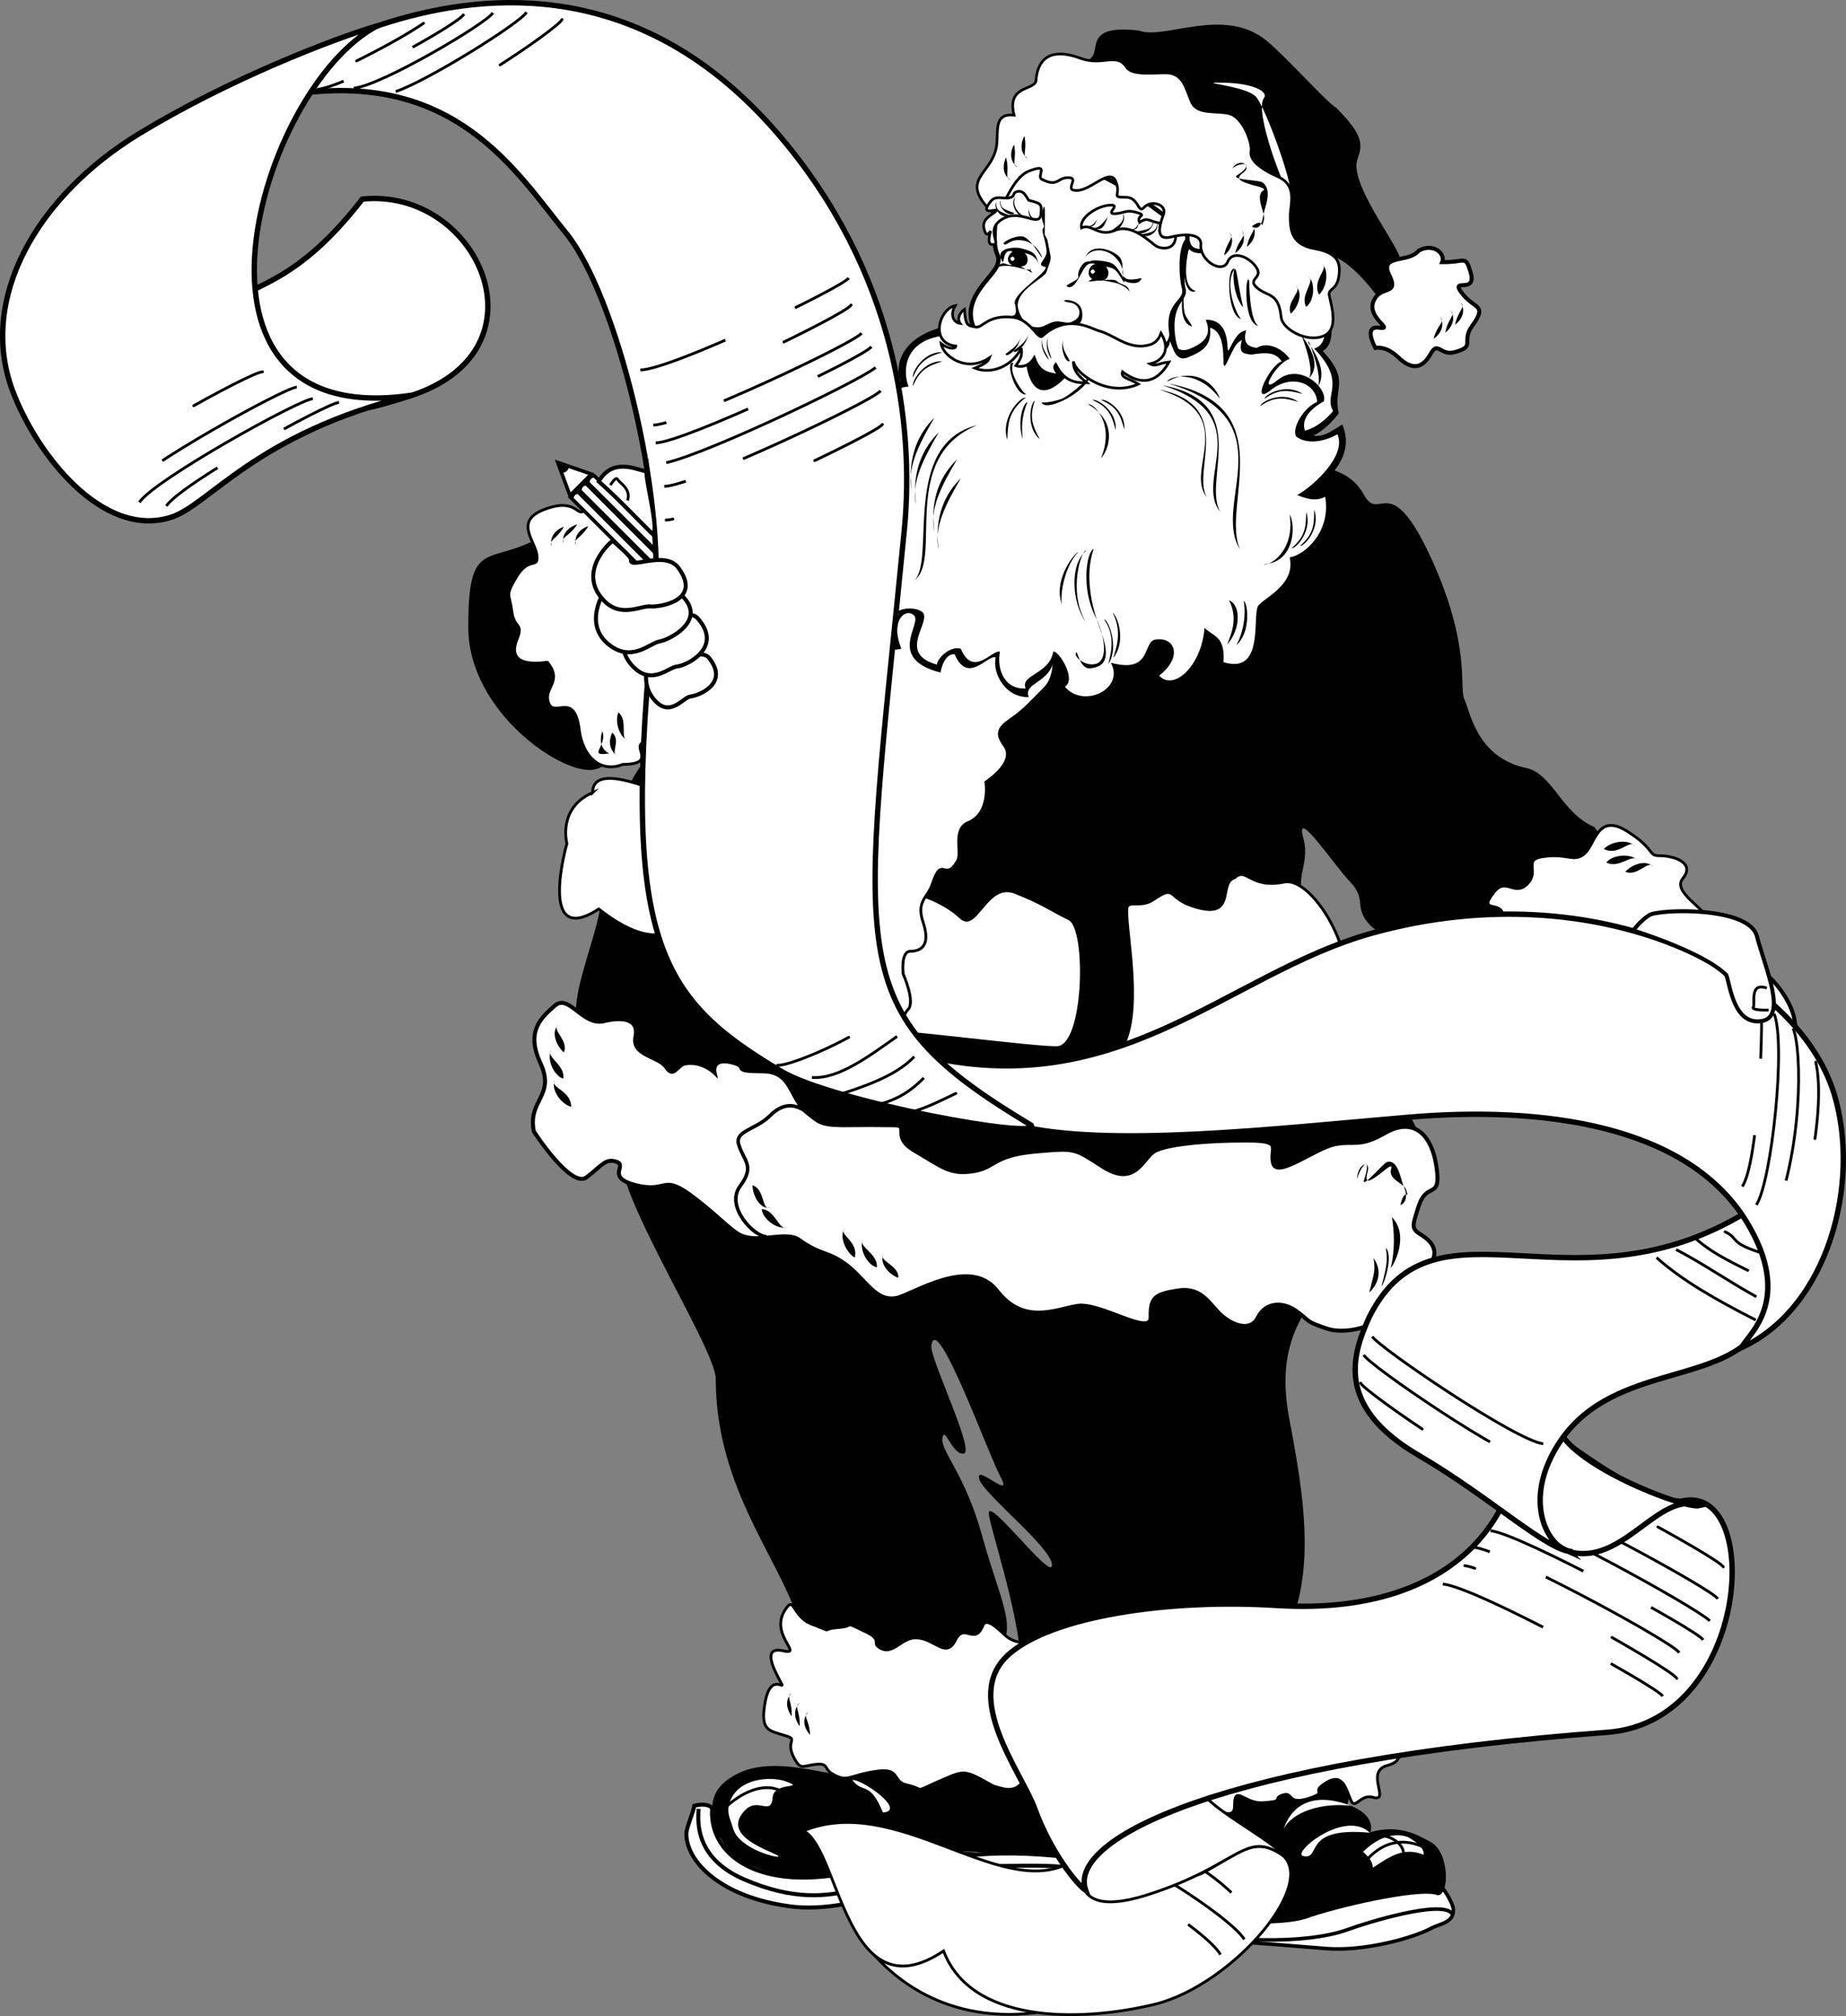 <svg xmlns="http://www.w3.org/2000/svg" width="301.388" height="329.133"><rect width="100%" height="100%" fill="#808080" stroke="none"/><path d="M162.655 269.601c-3.078 2.84-11.894 6.898-18.199 7.5-9.351.965-12.43 6.02-13.098-7.5-.671-11.922-14.472-23.844-14.5-44.5.028-5.219-19.12-34.223-15-38.3 13.77-13.817 95.329 10.964 107.899 17.898 13.043 7.156-3.035 6.574.7 26.699 2.003 10.625 3.933 21.531 1.198 31-2.734 9.152-57.328 30.707-45.797 13.5 3.098-4.734-3.804-24.809-4.402-28.598-.656-3.738 10.32 11.004 10.3 8.2.02-2.84-11.269-11.622-11.898-14.102-.628-2.54 5.684 3.75 3.5-.297-1.93-3.5-10.5-27.36-11.3-21.402-.309 1.914 7.172 17.277 5.3 17.601-1.89.301-3.148-4.715-3.5-2.5-.273 2.176 3.805 5.938 6.598 16.301 2.852 10.34 5.988 15.047 2.2 18.5"/><path fill="#fff" d="M168.956 328.601c-15.684 1.848-24.687-6.879-28.2-12 2.477-.578 25.063-4.344 28.2 12"/><path fill="none" stroke="#000" stroke-miterlimit="10" stroke-width=".456" d="M168.956 328.601c-15.684 1.848-24.687-6.879-28.2-12 2.477-.578 25.063-4.344 28.2 12zm0 0"/><path fill="#fff" d="M116.257 295.398c-.02-.8-1.692-.969-2.899-.598-.187 1.157-1.312 3.621-1.3 4.598.023 4.48 5.507 10.246 16.8 11.8 11.22 1.583 24.551-6.261 29.297-4.699 1.18 2.622 1.203 3.7 1.203 3.7s5.309.488 17.2 0c.55-2.125 4.699-6.305 0-6.801-5.95-.68-11.532-1.098-17.2-.598-10.996-1.277-17.507 3.34-27 3.7-10.699.417-16.453-4.739-16.101-11.102"/><path fill="none" stroke="#000" stroke-miterlimit="10" stroke-width=".65" d="M116.257 295.398c-.02-.8-1.692-.969-2.899-.598-.187 1.157-1.312 3.621-1.3 4.598.023 4.48 5.507 10.246 16.8 11.8 11.22 1.583 24.551-6.261 29.297-4.699 1.18 2.622 1.203 3.7 1.203 3.7s5.309.488 17.2 0c.55-2.125 4.699-6.305 0-6.801-5.95-.68-11.532-1.098-17.2-.598-10.996-1.277-17.507 3.34-27 3.7-10.699.417-16.453-4.739-16.101-11.102zm0 0"/><path fill="#fff" d="M232.058 306.601c1.906-1.652 4.976 3.555 5.199 4.898.265 2.438-2.067 2.446-3.8 3.399-3.153 1.605-10.872 3.695-17 3.203-10.763-.89-18.575-1.437-18.5-1.402-2.852-1.36-7.778-3.344-7.802-2 .024 1.406-.898 2.8-.898 2.8s-7.977-4.207-10.899-6c-.914-1.87.043-7.367 1-8.699 1.922 2.707 46.442 2.387 52.7 3.801"/><path fill="none" stroke="#000" stroke-miterlimit="10" stroke-width=".585" d="M232.058 306.601c1.906-1.652 4.976 3.555 5.199 4.898.265 2.438-2.067 2.446-3.8 3.399-3.153 1.605-10.872 3.695-17 3.203-10.763-.89-18.575-1.437-18.5-1.402-2.852-1.36-7.778-3.344-7.802-2 .024 1.406-.898 2.8-.898 2.8s-7.977-4.207-10.899-6c-.914-1.87.043-7.367 1-8.699 1.922 2.707 46.442 2.387 52.7 3.801zm0 0"/><path d="M150.456 288.199c-3.187.218-7.71-1.559-9.5 1.101-1.766 2.567-13.672-3.707-21 .5-4.71 2.649-3.578 5.727-3.598 8.899 2.985 2.578.973 3.93 7.098 6.199 14.48 5.46 21.426-3.508 35.3-2.598 13 .903 14.208 1.07 17.2 0-.031-3.636-1.809-15.66-25.5-14.101m69.5 6.402s4.59 1.285 3.8 4.5c4.673-1.324 7.653.426 9.802 1.598 3.172 1.695 3.093 8.914 1.097 8.699-2.195-1.02-13.761 1.344-20.5 3.5-2.715 1.07-5.535 1.305-19.097 1.203-4.188-.387-10.09-4.164-12.301-5.402-3.395-1.817-4.52-8.508-2-12.399 9.183-.125 23.34-3.562 27.7-4 4.276-.476 14.355-6.433 11.5 2.301"/><path fill="none" stroke="#000" stroke-miterlimit="10" stroke-width=".585" d="M191.358 314.8c8.266 2.274 21.825 2.715 28.7.2 2.812-1.051 15.394-4.954 17-2.602"/><path fill="none" stroke="#000" stroke-miterlimit="10" stroke-width=".65" d="M114.058 295.3c-.047 1.535-.965 7.864 7.398 11.5 16.012 6.918 22.18-2.125 34-2.101 11.879-.024 18.098-.547 21.402.8"/><path fill="#fff" d="M207.858 263.199c3.266-.094.11.605 3.598 0 3.55-.703 1.457 1.797 5 3.5 3.531 1.758 1.32 5.363 4.102 4.8 2.847-.484 3.996-2.042 5.398 3.102 1.5 5.059-2.098 7.129-.3 8.297 1.745 1.16 4.741 4.266.902 5.3-3.899 1 .668 6.13-2.5 5.2-1.965-.524-2.832 2.164-3.5.5-.77-1.652-1.243-4.59-4-2.899-2.856 1.739.433 1.407-2.602 2.5-3.887 1.336-2.754-.972-4.398-.5-2.102.618.558 1.063-3.403 1.301-2.996.2-4.62-3.078-4.597.5.035 3.574-5.797-1.761-2.602.899 3.195 2.718-10.562 7.808-14.3 7.199-2.712-.383-6.536-38.875 23.202-39.7"/><path fill="none" stroke="#000" stroke-miterlimit="10" stroke-width=".456" d="M207.858 263.199c3.266-.094.11.605 3.598 0 3.55-.703 1.457 1.797 5 3.5 3.531 1.758 1.32 5.363 4.102 4.8 2.847-.484 3.996-2.042 5.398 3.102 1.5 5.059-2.098 7.129-.3 8.297 1.745 1.16 4.741 4.266.902 5.3-3.899 1 .668 6.13-2.5 5.2-1.965-.524-2.832 2.164-3.5.5-.77-1.652-1.243-4.59-4-2.899-2.856 1.739.433 1.407-2.602 2.5-3.887 1.336-2.754-.972-4.398-.5-2.102.618.558 1.063-3.403 1.301-2.996.2-4.62-3.078-4.597.5.035 3.574-5.797-1.761-2.602.899 3.195 2.718-10.562 7.808-14.3 7.199-2.712-.383-6.536-38.875 23.202-39.7zm0 0"/><path fill="#fff" d="M196.058 305.898c5.492-2.746 8.226-6.188 12.699-3.5 7.328 4.293-7.336 21.621-20.2 24.8-12.859 3.094-30.109 2.938-34.5-8.699-16 10.696-16.94-16.75-22.902-19.601 15.059-6.246 31.762 11.008 43.102 5.402 5.988 9.367 10.066 5.367 21.8 1.598"/><path fill="none" stroke="#000" stroke-miterlimit="10" stroke-width=".456" d="M196.058 305.898c5.492-2.746 8.226-6.188 12.699-3.5 7.328 4.293-7.336 21.621-20.2 24.8-12.859 3.094-30.109 2.938-34.5-8.699-16 10.696-16.94-16.75-22.902-19.601 15.059-6.246 31.762 11.008 43.102 5.402 5.988 9.367 10.066 5.367 21.8 1.598zm0 0"/><path fill="#fff" d="M168.858 271.101c-.218-4.762-1.77-1.707-4.601-4-.68-.543-3.188-3.375-3.8-1.703-1.388 3.344-3.036-.645-4.5 2.402-1.509 2.961-3.259-.168-6.099-.402-2.75-.32-4.125 3.273-6.5 1.402-.808-.601.555-1.12-1.8-2.3-4.235-2.008-1.649-1.02-4.7-.801-3.035.226-.546.91-3.902-.399-3.445-1.054-3.223-4.46-4.398-3-3.512 4.278 2.886 8.02-.7 7.2-3.664-.82-1.332 3.351-.402 5.101 1.02 1.727-1.523-1.797-2.5 3.098-.934 4.898.586 4.789 3.102 5.601 2.578.746-.09.727 1.699 3.899.777 1.37 1.11 1.281 2.398 1 3.305-.633 2.219.375 3.602 1.3 2.66 1.61 2.695.356 7.101-.3 4.332-.711 2.66 1.633 5.2 2.199 3.586.816.207 1.48 7.097-1.399 2.672-1.101 3.086-.558 7.102 1.602 2.664.625 7.863 4.086 6.601-20.5"/><path fill="none" stroke="#000" stroke-miterlimit="10" stroke-width=".456" d="M168.858 271.101c-.218-4.762-1.77-1.707-4.601-4-.68-.543-3.188-3.375-3.8-1.703-1.388 3.344-3.036-.645-4.5 2.402-1.509 2.961-3.259-.168-6.099-.402-2.75-.32-4.125 3.273-6.5 1.402-.808-.601.555-1.12-1.8-2.3-4.235-2.008-1.649-1.02-4.7-.801-3.035.226-.546.91-3.902-.399-3.445-1.054-3.223-4.46-4.398-3-3.512 4.278 2.886 8.02-.7 7.2-3.664-.82-1.332 3.351-.402 5.101 1.02 1.727-1.523-1.797-2.5 3.098-.934 4.898.586 4.789 3.102 5.601 2.578.746-.09.727 1.699 3.899.777 1.37 1.11 1.281 2.398 1 3.305-.633 2.219.375 3.602 1.3 2.66 1.61 2.695.356 7.101-.3 4.332-.711 2.66 1.633 5.2 2.199 3.586.816.207 1.48 7.097-1.399 2.672-1.101 3.086-.558 7.102 1.602 2.664.625 7.863 4.086 6.601-20.5zm0 0"/><path fill="none" stroke="#000" stroke-dasharray="10.03, 12.54, 37.63, 25.08, 62.73, 12.54" stroke-miterlimit="10" stroke-width=".456" d="M174.655 302.601c5.223 1.86 22.422 12.55 24.602 16.5"/><path fill="none" stroke="#000" stroke-dasharray="37.63, 12.54, 62.73, 7.52, 50.18, 12.54" stroke-miterlimit="10" stroke-width=".456" d="M177.757 301.199c5.281.23 22.976 11.547 25.398 15.402"/><path fill="none" stroke="#000" stroke-dasharray="25.08, 10.03, 56.45, 12.54, 37.63, 16.31" stroke-miterlimit="10" stroke-width=".456" d="M179.058 297.398c.48-.023 18.156 5.008 25.3 15.402"/><path fill="none" stroke="#000" stroke-dasharray="12.54, 25.08, 62.73, 12.54, 37.63, 25.08" stroke-linecap="round" stroke-miterlimit="10" stroke-width=".456" d="M182.058 294.398c8.625 1.559 21.148 9.156 25 14.902"/><path fill="#fff" d="M209.858 303.199c-2.261-2.95-12.054-7.723-13.601-10.7-1.211-2.296-20.555 8.805-20.102 11.301.485 2.496-1.172 9.672 11.903 5.301 14.664-4.836 15.32-10.644 21.8-5.902"/><path fill="none" stroke="#000" stroke-miterlimit="10" stroke-width=".456" d="M209.858 303.199c-2.261-2.95-12.054-7.723-13.601-10.7-1.211-2.296-20.555 8.805-20.102 11.301.485 2.496-1.172 9.672 11.903 5.301 14.664-4.836 15.32-10.644 21.8-5.902zm0 0"/><path d="M195.558 83.5c13.554-3.325 14.68-11.38 17.097-9.2 3.285 2.942 7.285 1.54 10.102 6.598 2.594 4.457 4.09-4.39 10.8 10 6.65 14.445 4.645 21.207 5.5 23.203.95 1.902 1.938 9.59 10.2 11.297 4.191.945 5.73 7.332 11 9.601.418.16 7.742 12.473 8.8 8-.617 2.684-12.702 21.282-20.699 24.5-7.949 3.227-14.527-1.773-17.203-9.5-2.625-7.804-4.66-4.023-7.5-7-2.75-2.953-.41-4.035-3.199-7-2.8-2.968-9.05-12.378-7.7-7.3 1.423 5-2.41 6.828 1.4 12 3.859 5.18 6 6.05 3.8 11.601-2.164 5.59 22.05 28.348 12.602 32.2-9.493 3.765-84.125 9.914-93.5-.5-9.403-10.313-44.016-14.993-41.403-23.102-5.515-3.164 4.961-20.711 2-25-3-4.336 3.696-12.684 5.602-16.7 2.836-5.995 47.25-57.413 49.7-57.398 3.765-.015 40.093 8.082 42.6 13.7"/><path fill="#fff" d="M87.155 184.699s6.063 9.402 8.602 7.5c2.48-1.864 3.117-3.235 5-2.5 1.637.664-1.895 2.52 3.101 3.8 5.043 1.227 4.243-1.69 8.598 1.399 4.43 3.18 7.047 6.316 8.8 6.902 2.934 1.074 7.118-.851 9.2.598 3.7 2.672 4.82 1.785 8 4.3 3.094 2.5 4.586 5.829 7.902 5.2 2.625-.524 11.965-6.883 16.399-1.2 4.351 5.61 9.379 3.141 13.101 2.5 3.805-.613 11.95 4.993 12 1.903-.05-3.187.579-3.812 4.297-4.402 3.809-.664 5.067 1.843 6.903 3.699 1.925 1.91 5.062 3.164 6.3.703 1.27-2.559 4.051-2.578 6.098-1.203 2.64 1.867 1.473 1.766 5.2 3 3.8 1.273 10.074-1.234 9.402-3.098-.582-1.902 12.902-7.527 6.3-12-1.921-1.21-1.941-1.21-.703-5 1.274-3.738 3.317-1.222 3-5.199-.593-6.672-3.968-9.187-8.398-6.703-4.356 2.535-5.2 1.262-8.3 1.902-3.173.614-9.477 5.633-10.099 3.098-.636-2.484 1.875-3.738-4.402-3.7-6.27-.038-13.172.59-15.098 1.801-1.836 1.297-3.093 5.688-8.101 2.602-5.027-3.187-4.402-3.187-11.3-2.602-6.903.672-6.274 2.551-10 3.2-3.806.61-5.06-.649-9.4-3.2-4.44-2.468-.679-4.347-3.8-4.3-3.152-.047-4.406-.047-8.2 0-3.734-.047-3.949-.64-5.6-1.899-3.153-2.457-2.524-6.933-7.5-6.902-5.063-.031-2.349-.613-4.4-1.297-4.042-1.273-3.402 1.5-3.402 1.5s-2.047-1.992-4.797-1.5c-1.332.258-1.875 2.52-3.101.598-1.281-1.84-5.676-1.84-5-5 .582-3.114-2.555-3.114-5.102-2.5-3.511.902-5.789-4.594-8.097-2.5-2.082 1.86-4.809 4.07-2.301 9.402 2.445 5.39-2.137 5.961-1.102 11.098"/><path fill="none" stroke="#000" stroke-miterlimit="10" stroke-width=".65" d="M87.155 184.699s6.063 9.402 8.602 7.5c2.48-1.864 3.117-3.235 5-2.5 1.637.664-1.895 2.52 3.101 3.8 5.043 1.227 4.243-1.69 8.598 1.399 4.43 3.18 7.047 6.316 8.8 6.902 2.934 1.074 7.118-.851 9.2.598 3.7 2.672 4.82 1.785 8 4.3 3.094 2.5 4.586 5.829 7.902 5.2 2.625-.524 11.965-6.883 16.399-1.2 4.351 5.61 9.379 3.141 13.101 2.5 3.805-.613 11.95 4.993 12 1.903-.05-3.187.579-3.812 4.297-4.402 3.809-.664 5.067 1.843 6.903 3.699 1.925 1.91 5.062 3.164 6.3.703 1.27-2.559 4.051-2.578 6.098-1.203 2.64 1.867 1.473 1.766 5.2 3 3.8 1.273 10.074-1.234 9.402-3.098-.582-1.902 12.902-7.527 6.3-12-1.921-1.21-1.941-1.21-.703-5 1.274-3.738 3.317-1.222 3-5.199-.593-6.672-3.968-9.187-8.398-6.703-4.356 2.535-5.2 1.262-8.3 1.902-3.173.614-9.477 5.633-10.099 3.098-.636-2.484 1.875-3.738-4.402-3.7-6.27-.038-13.172.59-15.098 1.801-1.836 1.297-3.093 5.688-8.101 2.602-5.027-3.187-4.402-3.187-11.3-2.602-6.903.672-6.274 2.551-10 3.2-3.806.61-5.06-.649-9.4-3.2-4.44-2.468-.679-4.347-3.8-4.3-3.152-.047-4.406-.047-8.2 0-3.734-.047-3.949-.64-5.6-1.899-3.153-2.457-2.524-6.933-7.5-6.902-5.063-.031-2.349-.613-4.4-1.297-4.042-1.273-3.402 1.5-3.402 1.5s-2.047-1.992-4.797-1.5c-1.332.258-1.875 2.52-3.101.598-1.281-1.84-5.676-1.84-5-5 .582-3.114-2.555-3.114-5.102-2.5-3.511.902-5.789-4.594-8.097-2.5-2.082 1.86-4.809 4.07-2.301 9.402 2.445 5.39-2.137 5.961-1.102 11.098zm0 0"/><path fill="#fff" d="M286.858 159.199c-.16-3.207 9.45 6.886 5.098 11.3-4.434 4.368-4.434-1.277-5.098-11.3"/><path fill="none" stroke="#000" stroke-miterlimit="10" stroke-width=".65" d="M286.858 159.199c-.16-3.207 9.45 6.886 5.098 11.3-4.434 4.368-4.434-1.277-5.098-11.3zm0 0"/><path d="M86.456 88.601c-7.152 3.258-10.035.008-10 13.797-.035 13.812 15.649 24.476 20.7 23.203 4.988-1.234-4.423-5 .6-4.402 5.013.656 6.266 1.914 2.5-4.399-3.76-6.234-6.898-31.328-13.8-28.199"/><path fill="#fff" d="M108.058 82.398c-.758 1.832 1.89 2.266.199 3.101-1.77.836-4.047 3.32-2.5 5.602 1.488 2.223.594-.172 1.101 4 .582 4.262-2.972.434-1.5 2.7 1.559 2.241 3.368 2.007 4.297 4.3.899 2.371-1.465 5.43 2.102 5 3.664-.504 1.351 5.305 4.3 2.2 2.977-3.173-.304 4.6 2.098 1.5 2.317-3.02 3.825 6.277-1.297 6.597-5.195.402-5.402-3.55-6.601-.598-1.11 2.856-2.238 3.614-4.899 4.301-2.68.617 2.32 3.602-3.703 3.7-3.617 1.433-6.543-1.25-7.097-5.7-.805-6.637-4.368-1.41-5.102-4.703-.5-2.242 2.39-3.223-.098-6.297-.097-.031-6.933 1.36-5-3.602 1.192-2.894-.406-1.73-.8-4.699-.387-3.054-1.172-2.406.8-5.699 2.067-3.352 3.582-1.098 3.297-3.5-.34-2.418-3.816-5.64 1.403-7.5 5.312-1.953 5.175 1.738 6.5 0 1.297-1.664 4.445-5.742 5.199-2.5.703 3.305 8.406-1.059 7.3 1.797"/><path fill="none" stroke="#000" stroke-miterlimit="10" stroke-width=".456" d="M108.058 82.398c-.758 1.832 1.89 2.266.199 3.101-1.77.836-4.047 3.32-2.5 5.602 1.488 2.223.594-.172 1.101 4 .582 4.262-2.972.434-1.5 2.7 1.559 2.241 3.368 2.007 4.297 4.3.899 2.371-1.465 5.43 2.102 5 3.664-.504 1.351 5.305 4.3 2.2 2.977-3.173-.304 4.6 2.098 1.5 2.317-3.02 3.825 6.277-1.297 6.597-5.195.402-5.402-3.55-6.601-.598-1.11 2.856-2.238 3.614-4.899 4.301-2.68.617 2.32 3.602-3.703 3.7-3.617 1.433-6.543-1.25-7.097-5.7-.805-6.637-4.368-1.41-5.102-4.703-.5-2.242 2.39-3.223-.098-6.297-.097-.031-6.933 1.36-5-3.602 1.192-2.894-.406-1.73-.8-4.699-.387-3.054-1.172-2.406.8-5.699 2.067-3.352 3.582-1.098 3.297-3.5-.34-2.418-3.816-5.64 1.403-7.5 5.312-1.953 5.175 1.738 6.5 0 1.297-1.664 4.445-5.742 5.199-2.5.703 3.305 8.406-1.059 7.3 1.797zm0 0"/><path fill="#fff" d="M277.757 150.3c-1.84.504-1.336 1.867-3.102 1-1.675-.836-3.77-1.86-4.597.7-.864 2.605-.008 2.171-3 5.199-2.993 3.015-2.157-2.145-3 .402-.852 2.613.445 3.898-.801 6.098-1.313 2.105-7.836.66-5.2 3.199 2.54 2.59-4.214 1.012-3.8 1.902.55 1.235 1.047 2.516 1 4.899-.031-.336 1.902 3.965-3.3 2.8-3.34-.777-1.997-2.261-3.4-3.8-2.148-2.246-2.464.91-4.6-.801-2.177-1.703-8.196-2.965-3.9-5.598 4.27-2.558-3.292-.472-1.6-6.902 1.683-6.473-.942-3.902.198-6 1.09-2.008 5.785.797 6.602-3.098.863-3.843-4.48-.742-1.3-4.699 1.956-2.445 3.273.813 5.401-1.3 2.145-2.2-.996-4.087 2.899-4.5 3.828-.485 4.848 1.116 6.601-.602 1.664-1.73 2.075-6.457 6.797-3.5 4.75 3.011 3.293 4.043 5.403 4 2.187.023 5.8 1.125 3.699 3.699-2.168 2.601 6.008 5.996 3 6.902"/><path fill="none" stroke="#000" stroke-miterlimit="10" stroke-width=".456" d="M277.757 150.3c-1.84.504-1.336 1.867-3.102 1-1.675-.836-3.77-1.86-4.597.7-.864 2.605-.008 2.171-3 5.199-2.993 3.015-2.157-2.145-3 .402-.852 2.613.445 3.898-.801 6.098-1.313 2.105-7.836.66-5.2 3.199 2.54 2.59-4.214 1.012-3.8 1.902.55 1.235 1.047 2.516 1 4.899-.031-.336 1.902 3.965-3.3 2.8-3.34-.777-1.997-2.261-3.4-3.8-2.148-2.246-2.464.91-4.6-.801-2.177-1.703-8.196-2.965-3.9-5.598 4.27-2.558-3.292-.472-1.6-6.902 1.683-6.473-.942-3.902.198-6 1.09-2.008 5.785.797 6.602-3.098.863-3.843-4.48-.742-1.3-4.699 1.956-2.445 3.273.813 5.401-1.3 2.145-2.2-.996-4.087 2.899-4.5 3.828-.485 4.848 1.116 6.601-.602 1.664-1.73 2.075-6.457 6.797-3.5 4.75 3.011 3.293 4.043 5.403 4 2.187.023 5.8 1.125 3.699 3.699-2.168 2.601 6.008 5.996 3 6.902zm0 0"/><path fill="#fff" d="M144.358 168.199c-4.472.148-16.132-18.016 1.5-22.301 2.688-.594 7.95 1.32 10.797 4 2.903 2.762 4.41-5.777 9-4 4.711 1.871 5.84 2.89 8.801 4.3 2.918 1.462 2.524 20.45-1.898 20.602-3.774.074-24.41-2.683-28.2-2.601m72.399-3.301c7.953-3.508-1.496-21.988-7.102-20.899-5.636 1.145-6.066-2.55-8.097-.699-2.809.848.547 7.094-6.903 4.598-4.203-1.39-2.554-3.59-6.398-1-2.133 1.43-4.258-.16-4.3 1.601-.134 3.915 2.847 17.368-1.099 23.102 3.497.016 32.22-6.008 33.899-6.703"/><path fill="none" stroke="#000" stroke-miterlimit="10" stroke-width=".457" d="M216.757 164.898c7.953-3.508-1.496-21.988-7.102-20.899-5.636 1.145-6.066-2.55-8.097-.699-2.809.848.547 7.094-6.903 4.598-4.203-1.39-2.554-3.59-6.398-1-2.133 1.43-4.258-.16-4.3 1.601-.134 3.915 2.847 17.368-1.099 23.102 3.497.016 32.22-6.008 33.899-6.703zm0 0"/><path fill="#fff" d="M96.757 129.398c-5.781 2.516-4.2 8.3-4.2 8.3s-4.949 17.29 5.2 10.7c19.32 15.226 18.05-15.68 16.898-16.098-2.363-.758-17.914-9.207-17.898-2.902"/><path fill="none" stroke="#000" stroke-miterlimit="10" stroke-width=".456" d="M96.757 129.398c-5.781 2.516-4.2 8.3-4.2 8.3s-4.949 17.29 5.2 10.7c19.32 15.226 18.05-15.68 16.898-16.098-2.363-.758-17.914-9.207-17.898-2.902zm0 0"/><path fill="#fff" d="M132.558 144.601c1.265-3.191 3.968-39.676 9.3-40.402 1.66-.235.95-6.227 6-6.899 4.305-.66 3.633.899 10.098.399 14.582-1.02 15.906 11.37 12.7 14.601-3.212 3.262-3.61 3.723-5.7 5.2-2.008 1.402-2.375 2.289-.898 4.3 1.402 2.086-1.012 4.414-3.102 5.899 0 0 .84 5.066-2.898 6.601-2.563 1.082-.97 4.832-1.7 6.2-2.152 3.714-2.48-1.051-4.101 3.699-.793 2.492-2.774 2.824-1.5 6.5 1.2 3.75-.45 4.574-2.102 4.601-1.648-.027-1.199 3.7-1.199 3.7s2.027 4.523.8 5.8c-1.25 1.2-1.663 5.735-5 4.5-3.26-1.238-16.1-11.48-10.698-24.699"/><path fill="none" stroke="#000" stroke-miterlimit="10" stroke-width=".457" d="M132.558 144.601c1.265-3.191 3.968-39.676 9.3-40.402 1.66-.235.95-6.227 6-6.899 4.305-.66 3.633.899 10.098.399 14.582-1.02 15.906 11.37 12.7 14.601-3.212 3.262-3.61 3.723-5.7 5.2-2.008 1.402-2.375 2.289-.898 4.3 1.402 2.086-1.012 4.414-3.102 5.899 0 0 .84 5.066-2.898 6.601-2.563 1.082-.97 4.832-1.7 6.2-2.152 3.714-2.48-1.051-4.101 3.699-.793 2.492-2.774 2.824-1.5 6.5 1.2 3.75-.45 4.574-2.102 4.601-1.648-.027-1.199 3.7-1.199 3.7s2.027 4.523.8 5.8c-1.25 1.2-1.663 5.735-5 4.5-3.26-1.238-16.1-11.48-10.698-24.699zm0 0"/><path fill="#fff" d="M247.956 230.101c6.899 4.465 18.465 14.402 26.402 15 13.54-3.543 11.653 35.906-11.902 37.7-62.637 4.663-88.262 17.292-85.2 25.8-1.48-.969-5.792-6.383-8.3-13.3-2.187-5.993-11.922-18.173-4.398-25.102 7.004-6.39 26.386-9.22 43.898-8.098 30.277 1.852 41.27-16.215 39.5-32"/><path fill="none" stroke="#000" stroke-miterlimit="10" stroke-width=".877" d="M247.956 230.101c6.899 4.465 18.465 14.402 26.402 15 13.54-3.543 11.653 35.906-11.902 37.7-62.637 4.663-88.262 17.292-85.2 25.8-1.48-.969-5.792-6.383-8.3-13.3-2.187-5.993-11.922-18.173-4.398-25.102 7.004-6.39 26.386-9.219 43.898-8.098 30.277 1.852 41.27-16.215 39.5-32zm0 0"/><path fill="none" stroke="#000" stroke-dasharray="10.03, 12.54, 37.63, 25.08, 62.73, 12.54" stroke-miterlimit="10" stroke-width=".456" d="M278.058 267.699c-.895-1.551-30-17.371-34.7-17.801"/><path fill="none" stroke="#000" stroke-dasharray="25.08, 10.03, 56.45, 12.54, 37.63, 16.31" stroke-miterlimit="10" stroke-width=".456" d="M274.155 269.8c-.883-1.636-28.761-16.754-33.5-17.199"/><path fill="none" stroke="#000" stroke-dasharray="12.54, 25.08, 62.73, 12.54, 37.63, 25.08" stroke-linecap="round" stroke-miterlimit="10" stroke-width=".456" d="M273.757 274c-.84-1.614-29.95-17.938-34.602-18.399"/><path fill="none" stroke="#000" stroke-dasharray="10.03, 12.54, 37.63, 25.08, 62.73, 12.54" stroke-miterlimit="10" stroke-width=".456" d="M271.456 276.898c-.844-1.543-30.582-17.867-35.898-18.297"/><path fill="none" stroke="#000" stroke-dasharray="37.63, 12.54, 62.73, 7.52, 50.18, 12.54" stroke-miterlimit="10" stroke-width=".456" d="M279.155 264.601c-2.675-2.484-30.02-17.457-34.699-17.902"/><path fill="none" stroke="#000" stroke-dasharray="25.08, 10.03, 56.45, 12.54, 37.63, 16.31" stroke-miterlimit="10" stroke-width=".456" d="M280.456 261c-.89-1.551-29.992-17.372-34.7-17.801"/><path fill="none" stroke="#000" stroke-dasharray="12.54, 25.08, 62.73, 12.54, 37.63, 25.08" stroke-linecap="round" stroke-miterlimit="10" stroke-width=".456" d="M281.358 255.8c-.836-1.547-29.941-17.367-34.601-17.8"/><path fill="#fff" d="M256.155 253.3c8.785 2.496 14.68-10.05 21.301-7.5-2.48.586-21.926-6.941-23.2-13.199-.878-4.496-11.901 14.41 1.9 20.7"/><path fill="none" stroke="#000" stroke-miterlimit="10" stroke-width=".877" d="M256.155 253.3c8.785 2.496 14.68-10.05 21.301-7.5-2.48.586-21.926-6.941-23.2-13.199-.878-4.496-11.901 14.41 1.9 20.7zm0 0"/><path fill="#fff" d="M286.858 196.8c-29.25 19.282-52.43-3.457-63.3 18.2-2.7 6.011-5.727 14.523 8.097 22.601 11.528 6.707 21.274 15.871 25.102 15.7-3.738-.016-8.758-8.169-1.899-18.2 8.786-12.723 27.02-8.789 32.7-18.8 3.55-6.407 1.847-15.712-.7-19.5"/><path fill="none" stroke="#000" stroke-miterlimit="10" stroke-width=".877" d="M286.858 196.8c-29.25 19.282-52.43-3.457-63.3 18.2-2.7 6.011-5.727 14.523 8.097 22.601 11.528 6.707 21.274 15.871 25.102 15.7-3.738-.016-8.758-8.169-1.899-18.2 8.786-12.723 27.02-8.789 32.7-18.8 3.55-6.407 1.847-15.712-.7-19.5zm0 0"/><path fill="#fff" d="M148.257 171.699c33.87 9.441 51.84-12.782 75.898-19.399 36.688-10.125 69.235 6.442 75.301 26.301 4.379 14.461-.953 34.848-15.098 41.398.657-1.843 8.813-7.492.7-20.699-9.797-15.718-33.293-18.785-55.2-16.902-22.007 1.879-48.984 5.016-64 1.3-15.097-3.812-21.996-4.437-17.601-12"/><path fill="none" stroke="#000" stroke-miterlimit="10" stroke-width=".877" d="M148.257 171.699c33.87 9.441 51.84-12.782 75.898-19.399 36.688-10.125 69.235 6.442 75.301 26.301 4.379 14.461-.953 34.848-15.098 41.398.657-1.843 8.813-7.492.7-20.699-9.797-15.718-33.293-18.785-55.2-16.902-22.007 1.879-48.984 5.016-64 1.3-15.097-3.812-21.996-4.437-17.601-12zm0 0"/><path fill="#fff" d="M191.257 55.601c-.402.316-2.367 2.969-7.602.797-7.355-3.016-8.984-2.258-12.199-1.098-1.48.5-4.164-2.488-5.2-2.601-2.058-.325-4.421 3.636-7 1.402-2.796-5.242 2.903-8.734 3.602-10.902.633-2.125-.804-.836-.402-6.2.285-4.433 4.36-9.304 6.7-10.8 4.769-3.106 27.253 7.304 26 13-.637 2.605-2.376 15.191-3.9 16.402"/><path fill="none" stroke="#000" stroke-miterlimit="10" stroke-width=".707" d="M191.257 55.601c-.402.316-2.367 2.969-7.602.797-7.355-3.016-8.984-2.258-12.199-1.098-1.48.5-4.164-2.488-5.2-2.601-2.058-.325-4.421 3.636-7 1.402-2.796-5.242 2.903-8.734 3.602-10.902.633-2.125-.804-.836-.402-6.2.285-4.433 4.36-9.304 6.7-10.8 4.769-3.106 27.253 7.304 26 13-.637 2.605-2.376 15.191-3.9 16.402zm0 0"/><path d="M194.558 38.601c-2.45-.098-2.149 6.367-1.602 8.5.633 2.14-3.258 2.027-1.898 8.2 1.023 4.648 3.605 6.355 4.898 4.5.836-1.012 3.11 4.96 4.7 2.398 3.702 3.125 9.452 16.035 17.902 5.3-.961-4.347 2.015-5.187-2.602-10.199 4.586-2.597-2.676-17.426-8.598-20.3-2.23-2.004-11 1.59-12.8 1.601"/><path fill="#fff" d="M194.858 39.199c-1.16 1.25-1.808 5.843-1.3 7.902.597 1.961-2.407 2.172-1.7 7.7.493 4.429 3.653 5.745 4.399 4.398.734-1.356 2.844 4.668 4.398 2.199.594 2.613 8.93 15.113 17 5.703-1.633-2.71 2.336-4.582-3.097-10.203 5.152-1.45-2.082-16.441-7.7-19.2-2.05-1.831-10.78.278-12 1.5"/><path d="M190.956 54.3c.473 1.5 1.063 3.614 3.402 2.598 2.434-1.02 3.485-2.274 2.5-4.7 4.735-.077 3.02 6.524 3.899 4.7 1.246-2.402 1.562-2.633 2.7-3-.68 2.46.66 2.695 1.698 2.902 1.883-1.129 4.278.157 5.403 1.801-2.055.492-5.41 6.23-1.903 3.398 3.559-2.824 8.078 1.278 7.5 3.5-5.281 2.954-2.422 5.81-2.898 5.102 2.195 1.512 4.328-.414 5.898-1.3 2.508 5.921-3.914 10.257-5.5 10.898 1.762.695 2.242.336 3.801-.399 1.43 6.676-1.902 11.012-5.598 11.5 1.02 4.758-4.738 6.953-5.402 8.399-1.008 1.914.941 11.824-7.898 9.402.601-1.406.168-3.398-1.403-5-.46 6.422-5.87 9.848-8.898 6.797 4.047-3.227 2.625-6.04.8-5.7-2.39.403.34 6.075-6.8 4.2 2.394 4.41-6.113 7.55-9.7 3.101 2.09-1.214.391-5.148-.5-4.8-.66 3.914-5.011 3.656-4.1 6.101-3.759.14-5.974-3.816-5.4-6.5-1.367-.386-4.574 4.52-6.699-.5-1.453-.101-2.136 1.93-2.3 3-8.875-2.277-3.032-7.933-4.301-9.3-1.274-1.325-4.027.601-2.102 5.398-4.054 1.195-7.133-4.469-4.5-10.297-2.097.613-3.43 2.14-3.5 3.7-8.96-2.282-2.5-9.973-2.398-12.2.05-1.535-3.512-5.012-1.399-9.102 2.434-5.222 7.09-5.32 6.297-9.101.422-3.156 1.66-6.395 5.403-6.7-.836-1.624-.79-6.761 6.8-8.8 2.579-.633 26.727 6.98 31.2 5.8 1.84-.472 5.78-2.077 5.898-4.898"/><path fill="#fff" d="M190.956 55.699c.617.847.832 3.582 3.102 2.601 2.312-.972 3.785-1.851 3.5-4.8 3.37.933 1.457 8.066 2.699 5.8 1.148-2.285 1.328-3.152 2.5-3.8-.645 2.34.43 2.19 1.5 2.398 2.433-.399 3.988-.426 5 1.101-1.902.524-5.227 7.43-1.8 4.7 3.362-2.703 7.343-1.223 7.6 1.902-2.304.961-4.261 4.492-3.402 5.7 2.106 1.523 5.254.46 6.703-.403 1.7 3.855-5.113 9.305-6.601 9.902 1.656.684 3.086 1.082 4.601.301.97 5.555-3.175 9.453-5.8 9.898 1.047 4.59-4.485 6.7-5.2 8-.89 1.926 1.032 11.165-5.601 9.102.277-4.344-1.668-4.152-3.102-5.602-.449 6.153-4.996 10.41-7.398 7.801 3.863-3.05 2.598-6.304-.5-5.902-2.34.215-.496 5.656-7.399 3.8 2.344 4.29-4.503 7.544-7.5 3.903 1.993-1.148-1.078-6.039-1.902-5.703-.672 3.762-5.43 3.691-4.5 6-3.664.18-4.726-3.438-4.2-6-1.288-.387-4.366 4.328-6.398-.5-1.8-.484-3.793 1.562-3.902 2.601-6.715-1.87-.637-7.132-2.398-8.601-1.43-1.152-6.696-.816-4.801 3.8-3.934 1.134-4.285-3.55-1.8-9.199-1.97.641-4.673 2.426-4.802 3.899-7.004-1.61-1.379-8.813-1.297-10.899.067-1.527-3.086-4.82-1.101-8.8 2.379-4.961 7.21-5.559 6.398-9.2.457-3.023 1.649-6.132 5.203-6.398-.765-1.586-1.593-7.824 6.598-8.402 2.508-.23 26.93 6.957 31.3 4.8.981-.433 4.95-2.011 4.7-3.8M172.155 21.8c-.78.602-3.992 4.239-4.699 5.598 7.606-5.332 26.441 10.43 26.402 11.203-.183 4.762 6.801 1.055 8 .398 1.184-.542 3.582-.476 4.797-.5.504-10.46-10.113-17.976-12.699-18.898-2.828-.945-11.387-6.176-21.8 2.2"/><path fill="none" stroke="#000" stroke-miterlimit="10" stroke-width=".707" d="M172.155 21.8c-.78.602-3.992 4.239-4.699 5.598 7.606-5.332 26.441 10.43 26.402 11.203-.183 4.762 6.801 1.055 8 .398 1.184-.542 3.582-.476 4.797-.5.504-10.46-10.113-17.976-12.699-18.898-2.828-.945-11.387-6.176-21.8 2.2zm0 0"/><path d="M165.456 59.3c-.918 1.457 1.563 4.883 2.102 5.098-1.914.281-3.54-5.856-2.102-5.098"/><path fill="#fff" d="M176.558 37.199c-.348-1.63 2.422-3.496 4.5-3.7 2.285-.199-.813 1.454 1 1.399 1.754-.152 1.777-.79 3.898-.098 1.203.465-.473.371.102 1.5 1.453-1.02 1.5-.015 3.898.2 2.012.18-.152 1.304-.598 1.3.364.719 2.582-.668 2.598.5.082 2.73-2.476 2.387-3.3 1.801-.887-.602-3.876-3.648-6.598-2.5-2.735 1.2-3.793-1.187-5.5-.402"/><path fill="none" stroke="#000" stroke-miterlimit="10" stroke-width=".434" d="M176.558 37.199c-.348-1.63 2.422-3.496 4.5-3.7 2.285-.199-.813 1.454 1 1.399 1.754-.152 1.777-.79 3.898-.098 1.203.465-.473.371.102 1.5 1.453-1.02 1.5-.015 3.898.2 2.012.18-.152 1.304-.598 1.3.364.719 2.582-.668 2.598.5.082 2.73-2.476 2.387-3.3 1.801-.887-.602-3.876-3.648-6.598-2.5-2.735 1.2-3.793-1.187-5.5-.402zm0 0"/><path d="M170.257 34.199c.512-1.907.316 2.457.3 4.101.676 1.25.31.371.9 3.2.26.917-.196 1.601-.599 2.898-.246.976-4.707 2.746-4.703 5.5.059 1.082 1 3.289 2.801 3.5 1.711.281 2.305-1.14 4.102-.899 1.714.25 1.41.329 2.199-.101 1.574-.672 1.16-2.785-.602-3-2.8-.426 1.594-1.113 2 1.402.453 3.364-2.515 2.227-3.597 2.399-1.133.261-1.547 1.886-3.301 1.5-1.703-.473-1.492-1.938-3-2.301-1.606-.45-.524-.484-2.102-.7.711-.28 1.617.235 1-2.3.172-1.813 4.965-4.566 5.102-5.797-1.953-.316.336-1.207.101-2.8-.308-2.372-.968-3.122-.5-3.602.395-.516-.699-1.137-.101-3"/><path d="M169.757 43.601c-.723-2.164-.594-2.363-2.8-3-1.25-.41-4.74-.156-3.302 2.098.336.531 0-2.328 1.703-1.598.852.34 3.7-.398 4.399 2.5"/><path d="M166.058 43.5c.843.085 1.59-.04 1.699-.899.133-.824-.477-1.605-1.399-1.703-.828-.149-1.632.434-1.8 1.3-.075.817.597 1.141 1.5 1.301m8.199 3.301c-.64-.308 1.98-.957 1.8-1.699-.199-.727.637-2.371 1.5-2.402.915-.02.301-.356 2.4-.098 1.468.25 1.952.2 3.198 2.297.504.75.692 1.883-.097.5-1.227-2.07-1.567-1.516-3.301-2.098-1.528-.445-2.102-.508-2.801.598-.691 1.152-1.586 3.445-2.7 2.902"/><path d="M179.155 45.8c.895.133 1.676-.16 1.801-1 .121-.875-.5-1.672-1.398-1.8-.887-.122-1.707.472-1.801 1.3-.152.887.508 1.38 1.398 1.5m-9.097-4c.539 1.39-1.668-2.976-3.102-3.199-1.375-.172-3.328.961-3.098 1.2.399.503.918-.68 2.5-.602 1.633.004 2.989 1.02 3.7 2.601"/><path d="M177.257 41.898c1.11-2.535 5.004-.887 5.7.3.741 1.259-.31 3.153 1.3 3.403 1.55.195 2.605-.637 1.898.2-.61.847-2.832.198-2.797-.2.282-1.797-.738-3.027-1.101-3.402-1.059-1.309-3.664-2.063-5-.301m3.801-4c1.754.101 2.945-2.11 2.3-3 .293 1.309-.691 1.926-2.3 3m4.597-.098c.91.914 2.918-.652 2.602-1.699-.149 1.32-.77 1.29-2.602 1.7"/><path d="M186.257 38.3c1.45.848 2.976-.73 2.7-1.8-.2 1.324-.83 1.406-2.7 1.8m-.301-2c-.289.57.05 1.219-1.398 1.2 1.039-.172 1.05-.56 1.398-1.2m-6.699-.601c-.43.488-.36 1.558-1.8 1.199 1.089.07 1.296-.66 1.8-1.2m1.699-.398c-.422.5-.59 2.762-2.398 1.899 1.043.097 1.906-1.344 2.398-1.899m-13.398 23.899c-.04.84 1.148 8.773 7.3 1.402-3.144-1.941-7.21-3.242-7.3-1.402m44.8-4.801c-1.316-.992 4.442 4.316 1.297 7.402 1.125-1.484-1.297-7.402-1.297-7.402"/><path d="M213.757 55.898c-1.371-.992 3.77 3.906 1.3 7.402 1.067-1.48-1.3-7.402-1.3-7.402m-9.801-10c-.586-1.95-1.09 6.96 1.5 7.3-1.508-.898-1.5-7.3-1.5-7.3m-33.898 19.801c1.132.07 2.586-.34 3.3-.598.887-.324 3.957-2.746 4.7-4-.368 2.719-7.286 6.336-8 4.598m24.3-26.199c-1.507-.118-1.753 9.261.899 8-3.008-.735-.899-8-.899-8m7.2 4.398c-1.348-.524-1.235 7.656 1.097 8.203-.68-.5-2.902-5.621-1.097-8.203m-8.301 3.602c.05-.82-1.305 5.21 1.398 5.8-1.14-2.058-1.531-1.379-1.398-5.8"/><path d="M202.956 50.199c-.766-3.532-.746-4.164-1.098-5.801-.507-2.156-1.082 3.152 1.098 5.8m-35.5 14.7c-.91-.11-4.152 3.344-3 6.902.121-2.668.145-4.597 3-6.902m.301.703c-.91.45-1.606 3.438-.8 6.098-.138-2.04-.243-3.504.8-6.098m1.199-.203c-.707.324-1.504 4.324.8 6.3-1.015-1.964-1.835-3.335-.8-6.3m21.801-2.797c18.781 3.621 8.488 19.95 11.7 27.098-4.778-7.59 7.937-21.192-11.7-27.098"/><path d="M189.757 62.898c14.984 2.703 6.414 15.668 9.5 20.703-4.48-5.379 6.344-15.71-9.5-20.703"/><path d="M189.257 63.601c12.594 2.55 5.195 13.406 7.8 17.598-3.788-4.48 5.563-13.461-7.8-17.598m-47 10.5c-.844-.383-4.809 2.117-4.602 5.898.805-2.582 1.297-4.453 4.602-5.898"/><path d="M141.558 75c-.364-.028-3.149 1.96-3.102 5.199.711-1.938 1.2-3.328 3.102-5.2m.597 1.001c-.402.015-4.187 4.289-2.699 8.699-.371-2.336.461-7.192 2.7-8.7M178.358 65.3c.7-.289 4.055 1.766 3.797 4.899-.593-2.117-1.015-3.68-3.797-4.899"/><path d="M177.655 66c.793-.235 4.461 3.039 2.102 8.8 1.406-1.472 2.73-6.023-2.102-8.8m.903 23.601c-1.223.566-2 6.473.199 10.898 1.71 3.375 2.086 7.012.398 7.801-1.758.703-3.851-1.02-3.5-1.699.293-.691.535 2.73 2.403 2.5 1.996-.262 3.539-1.195 1.597-6.3-2.972-7.68-1.46-12.079-1.097-13.2"/><path d="M177.358 89.898c-.894-.125-2.98 6.863-.101 11.601-2.188-2.957-2.738-9.316.101-11.601m-1.3.203c-.391 0-4.176 4.281-2.7 8.598-.355-2.25.77-6.696 2.7-8.598m-16.5-20.703c-12.395 3.09-6.832 21.742-10.2 25.3 4.586-3.613-2.687-20 10.2-25.3"/><path d="M156.858 78.101c-2.437 2.352-4.41 6.18-3.601 11.7-.867-3.587 1.105-7.419 3.601-11.7"/><path d="M156.257 75c-2.52 2.402-4.492 6.234-3.7 11.8-.85-3.636 1.122-7.465 3.7-11.8m24 26.101c.765.133 2.473 4.656.7 7.297.546-2.219 1.089-4.746-.7-7.297"/><path d="M181.655 100c1.078 1.019 2.086 4.996.102 7.398.715-2.145 1.336-4.613-.102-7.399M179.757 65.3c.703-.347 4.058 1.703 3.8 4.801-.597-2.078-1.019-3.64-3.8-4.8M200.655 98c2.075.843 1.801 4.937-.297 7.199.829-2.032 1.727-4.453.297-7.2m2.403.102c.714.363 1.16 5.219-1.2 7.2 1.075-1.923 1.633-4.774 1.2-7.2M172.456 13.8c2.54.653 3.121 1.188 5.602-.402 2.527-1.582 2.273-.543 3 .703.765 1.336 3.425-1.758 6.8.898 1.891 1.399.543 1.485 2.797 1.2 1.016-.157 1.73.242 2.602 2 .816 1.758 1.637 2.484 2.8.699 1.005-1.762-.148-.5 2.801.203 3.043.79-1.28 5.332.098 4.898 2.055-.546 4.586 1.426 3.102 1.2-.926-.2-.785 2.129-1.7 2.902-1.652 1.375-2.257 4.707 1 6.398 1.317.72 3.399-.199 4.598 2.301.602 1.239 4.52 1.36 6.7 5.801 5.902-5.324 13.89 8.484 14 8.2.87-2.247 2.132-6.778 2-8.302-.145-2.12-7.344-11.09-7.2-15.601.137-2.305 2.695-3.371-3.3-9.297-1.43-.781-7.829-7.953-11.298-10.902-7.03-5.809-16.73-.102-20.902-1.7-8.465-1.015-6.527 2.688-7.598 4.2-1.296 1.933-13.168 6.636-11.101 9.601 1.383.157.941-1.52 1.5-2.101.516-.492 1.27-3.586 3.7-2.899"/><path fill="#fff" d="M228.257 58.3c-2.067-1.957-3.7-1.5-3.7-1.5s-2.085-3.668.598-3.3c2.785.398-2.703-1.829-.597-4.899 1.144-1.797 3.812-.574 2.3-3.602-1.773-3.613 3.102-1.96 4.797-4.101 2.403-1.281 4.38.539 3.801 1.902 3.746.051 3.754-1.222 4.602 1.5 1.3 4.094-3.852.586-1.102 3.899 1.965 2.277 3.852 1.597 1.402 5-1.914 2.636.754 3.32-2.902 4.3-2.375.59-2.676-1.945-3.898.301-1.286 2.25-2.91 2.801-5.301.5"/><path fill="none" stroke="#000" stroke-miterlimit="10" stroke-width=".651" d="M228.257 58.3c-2.067-1.957-3.7-1.5-3.7-1.5s-2.085-3.668.598-3.3c2.785.398-2.703-1.829-.597-4.899 1.144-1.797 3.812-.574 2.3-3.602-1.773-3.613 3.102-1.96 4.797-4.101 2.403-1.281 4.38.539 3.801 1.902 3.746.051 3.754-1.222 4.602 1.5 1.3 4.094-3.852.586-1.102 3.899 1.965 2.277 3.852 1.597 1.402 5-1.914 2.636.754 3.32-2.902 4.3-2.375.59-2.676-1.945-3.898.301-1.286 2.25-2.91 2.801-5.301.5zm0 0"/><path d="M168.456 15.3c.094 2.532-1.062 3.145 0 3.7-1.125-.958-.934-2.586 0-3.7m-1.5 1.598c.242 2.59-.867 3.285.2 3.8-1.153-.91-1.071-2.554-.2-3.8M210.858 89.5c.786.085 3.434-2.926 2.399-5.899-.055 2.262-.035 3.89-2.399 5.898"/><path d="M206.358 92.101c.727.402 5.125-2.012 4.2-8.102 1.035 1.747.816 7.864-4.2 8.102m5.899-3c.738.11 3.387-2.906 2.3-5.902 0 2.285.02 3.918-2.3 5.902M149.058 63c-.246-.711 1.797-4.215 4.8-4-2.043.664-3.554 1.113-4.8 4"/><path d="M149.058 61.601c-.278-.77 1.765-4.273 4.8-4.102-2.074.708-3.586 1.157-4.8 4.102"/><path fill="#fff" d="M165.257 42.601a.477.477 0 0 1-.3-.402.46.46 0 0 1 .401-.301c.16.047.282.21.297.402a.478.478 0 0 1-.398.301m13.101 2.098a.48.48 0 0 1-.3-.399c.062-.18.218-.304.398-.3.16.039.281.199.3.398a.507.507 0 0 1-.398.3"/><path d="M177.757 45.898c-.578.32 4.008-.649 4.601 0 .563.652 1.696.453 2 1.5.348 1.305.438-.836-3.101-1.399-3.602-.59-2.184-.867-3.5-.101"/><path fill="#fff" d="M166.757 56.8c.164 1.559-.238 1.875-.899 2.899.586.238 2.082.297 3-1.301.786 2.21 1.813 2.543 4.098 2.902-.926-1.101-.871-1.465-.598-1.8 1.368 2.617 2.922 3.023 5.098 3-1.14-.95-2.262-1.856-2.2-3.5.263 1.878 5.587 5.988 10.602 3.699-1.507-.953-2.941-.969-2.601-2 2.094 1.562 5.152 2.738 7.601-1.598-1.671.152-2.125.836-3.101.297 2.012-.438 3.488-2.219 1.8-5-.484 1.293-1.202 1.937-3 2.101-2.902.145-4.785-1.886-7.199-2.5-1.359-.43-5.132-2.828-9.203.899-.722.598-1.93-2.797-4.797-3.098-4.093-.449-4.91 1.727-6 1.598-1.464-.23-1.718-.266-1.902-2.899-.719.504-1.266 1.497-.7 2.301-1.023-.125-1.741-1.347-.8-2.902-2.629.523-4.23 6.125.102 6.601-.051.512-1.133.543-2.403-.398.297 2.027 4.153 4.852 7.903 2.297-.317.84-1.07 1.11-2.403 1.703 2.7 1.09 6.125-.293 7.602-3.3"/><path fill="none" stroke="#000" stroke-miterlimit="10" stroke-width=".434" d="M166.757 56.8c.164 1.559-.238 1.875-.899 2.899.586.238 2.082.297 3-1.301.786 2.21 1.813 2.543 4.098 2.902-.926-1.101-.871-1.465-.598-1.8 1.368 2.617 2.922 3.023 5.098 3-1.14-.95-2.262-1.856-2.2-3.5.263 1.878 5.587 5.988 10.602 3.699-1.507-.953-2.941-.969-2.601-2 2.094 1.562 5.152 2.738 7.601-1.598-1.671.152-2.125.836-3.101.297 2.012-.438 3.488-2.219 1.8-5-.484 1.293-1.202 1.937-3 2.101-2.902.145-4.785-1.886-7.199-2.5-1.359-.43-5.132-2.828-9.203.899-.722.598-1.93-2.797-4.797-3.098-4.093-.449-4.91 1.727-6 1.598-1.464-.23-1.718-.266-1.902-2.899-.719.504-1.266 1.497-.7 2.301-1.023-.125-1.741-1.347-.8-2.902-2.629.523-4.23 6.125.102 6.601-.051.512-1.133.543-2.403-.398.297 2.027 4.153 4.852 7.903 2.297-.317.84-1.07 1.11-2.403 1.703 2.7 1.09 6.125-.293 7.602-3.3zm0 0"/><path d="M174.655 58.898c-.437.601-1.617-1.594-1.097-3.399-.243 1.38.582 2.426 1.097 3.399m-3.398-.199c.004.199-1.578-1.68-1.102-3.399-.203 1.293.621 2.336 1.102 3.399m.398-.199c-.035.246-1.28-1.891-.5-3.5-.441 1.242.2 2.417.5 3.5m-7.5-.7c.192.707 2.137-.836 2.403-2.601-.352 1.265-1.52 1.894-2.403 2.601"/><path d="M165.456 57.3c.223.649 2.168-.898 2.402-2.699-.32 1.3-1.484 1.934-2.402 2.7m3-12.903c.383.562-2.387-1.586-3.2-1.2-.76.337-1.386-.726-2.1.102-.829 1.059-.384-.52 3.1.399 3.513.93 1.278-.504 2.2.699"/><path fill="#fff" d="M195.257 43c-.227.378.844 4.624 2.398 5.8-1.398-1.754-1.605-2.816-2.398-5.8m-1.602 3.699c-.195.406.766 3.258 2.301 4.402-1.379-1.723-1.473-1.39-2.3-4.402"/><path d="M153.257 70.601c-2.477 2.43-4.45 6.258-3.7 11.797-.808-3.606 1.165-7.438 3.7-11.797"/><path d="M152.558 68.199c-2.48 2.402-4.453 6.234-3.7 11.8-.812-3.636 1.16-7.464 3.7-11.8"/><path fill="#fff" d="M210.358 31.398c-.644-.438-5.652-13.156-4-15.399.73-.945-1.445-2.375-6.5-2.5-5.527-.117 3.582.45 5.2 2.301 1.691 1.856 6.859 16.559 5.3 15.598"/><path fill="#fff" d="M176.358 9.5c-5.976-2.2-7.066 1.421-7.203 3.601-.144 1.754-4.851.684-3.597 5.7-3.547-.403-2.446 3.073-2.903 5.3-.86 4.457-6.144 5.246-.699 10.5 1.563 1.578 2.606-5.36 6.102-6.703 3.511-1.332.98.914 2.097 1.402 2.63 1.313 2.426-.351 4.301-.3 1.922.011-.93 2.175 1.402 2.101 2.364-.082 5.375-3.754 6.297-1.5.961 2.195-.836 2.629 1.5 2.598 2.36-.125 2.051 2.894 3.203 1.601 1.157-1.226 3.704-.375 3.098 1.2-.605 1.664-1.465 4.324 1.2 3.699 2.738-.684 5.081-.414 4.902 1.3-.215 2.481 3.504 4.86 4.398 2.7.961-2.114 3.977-.43 4.8 1.199.825 1.535-1.679 1.668 0 3.101 1.673 1.461 3.481.696 3.9 4.7.148 2.07 4.187 4.222 6.8 3.199 2.691-.918 1.438-4.883 1.102-6.5-.352-1.387 1.066-.84 1.5-3.098.355-2.207.113-3.976-3.903-4.699-4.011-.691-4.011-3.312-4-5.602.051-1.695 1.125-4.671-1.898-6.101-3.102-1.375-4.777-2.82-4.5-4.2.21-1.413-1.29-5.417-3.399-6.097-2.074-.633-5.261.246-6.3-1.902-.95-2.23-1.352-4.723-4.102-4.801-1.906-.047-5.555.496-6.5-.899-1.703-2.562-3.887-.12-7.598-1.5"/><path fill="none" stroke="#000" stroke-miterlimit="10" stroke-width=".434" d="M176.358 9.5c-5.976-2.2-7.066 1.421-7.203 3.601-.144 1.754-4.851.684-3.597 5.7-3.547-.403-2.446 3.073-2.903 5.3-.86 4.457-6.144 5.246-.699 10.5 1.563 1.578 2.606-5.36 6.102-6.703 3.511-1.332.98.914 2.097 1.402 2.63 1.313 2.426-.351 4.301-.3 1.922.011-.93 2.175 1.402 2.101 2.364-.082 5.375-3.754 6.297-1.5.961 2.195-.836 2.629 1.5 2.598 2.36-.125 2.051 2.894 3.203 1.601 1.157-1.226 3.704-.375 3.098 1.2-.605 1.664-1.465 4.324 1.2 3.699 2.738-.684 5.081-.414 4.902 1.3-.215 2.481 3.504 4.86 4.398 2.7.961-2.114 3.977-.43 4.8 1.199.825 1.535-1.679 1.668 0 3.101 1.673 1.461 3.481.696 3.9 4.7.148 2.07 4.187 4.222 6.8 3.199 2.691-.918 1.438-4.883 1.102-6.5-.352-1.387 1.066-.84 1.5-3.098.355-2.207.113-3.976-3.903-4.699-4.011-.691-4.011-3.312-4-5.602.051-1.695 1.125-4.671-1.898-6.101-3.102-1.375-4.777-2.82-4.5-4.2.21-1.413-1.29-5.417-3.399-6.097-2.074-.633-5.261.246-6.3-1.902-.95-2.23-1.352-4.723-4.102-4.801-1.906-.047-5.555.496-6.5-.899-1.703-2.562-3.887-.12-7.598-1.5zm0 0"/><path d="M206.257 35.101c.164-1.105 1.601-3.996-.102-5.3-.457-.438-4.855-.384-4.297-1.102 3.22-2.04.973-2.457-.703-1.2 1.364-1.94 3.348-.37 1.801.7-1.453 1.05-.234 1.465 1.5 2 .664.183 2.383.523 1.8.902-1.444.883.384 3.754.102 4.797-.593 2.129.274-.61-1.902 1-.371-.043 1.434 1.402 1.8-1.797m-40.698-11.5c.504 2.453-.532 3.293.597 3.7-1.254-.79-1.324-2.434-.597-3.7m-1.301 2.098c.633 2.468-.348 3.379.8 3.699-1.292-.688-1.476-2.324-.8-3.7m3-3.499c.5 2.488-.54 3.328.601 3.699-1.261-.754-1.332-2.399-.601-3.7M234.058 55.3c.636-2.418 1.922-2.672 1.097-3.5.762 1.227.094 2.73-1.097 3.5m1.898-1c.492-2.46 1.758-2.804.902-3.601.825 1.199.254 2.75-.902 3.601m-36.098-12.601c.5-2.512 1.766-2.856.899-3.7.836 1.247.265 2.793-.899 3.7"/><path fill="#fff" stroke="#000" stroke-miterlimit="10" stroke-width=".577" d="m93.058 80.898 3.5-3.5-5.5-1.899zm0 0"/><path fill="#fff" d="m92.858 76.101-1.8-.602.699 1.7s1.008-.07 1.101-1.098m1.797 4s14.348 14.313 14.602 14.598c.133.101 1.18-.95 1.101-1.098-.289-.219-14.601-14.602-14.601-14.602s-.98-.14-1.102 1.102"/><path fill="none" stroke="#000" stroke-miterlimit="10" stroke-width=".577" d="M94.655 80.101s14.348 14.313 14.602 14.598c.133.101 1.18-.95 1.101-1.098-.289-.219-14.601-14.602-14.601-14.602s-.98-.14-1.102 1.102zm0 0"/><path fill="#fff" d="M93.358 81.398s14.372 14.363 14.7 14.601c.054.145 1.105-.902 1-1-.262-.269-14.602-14.601-14.602-14.601s-.957-.195-1.098 1"/><path fill="none" stroke="#000" stroke-miterlimit="10" stroke-width=".577" d="M93.358 81.398s14.372 14.363 14.7 14.601c.054.145 1.105-.902 1-1-.262-.269-14.602-14.601-14.602-14.601s-.957-.195-1.098 1zm0 0"/><path fill="#fff" d="M95.956 78.8s14.375 14.32 14.7 14.598c.062.11 1.109-.941 1-1-.259-.309-14.598-14.7-14.598-14.7s-.953-.132-1.102 1.102"/><path fill="none" stroke="#000" stroke-miterlimit="10" stroke-width=".577" d="M95.956 78.8s14.375 14.32 14.7 14.598c.062.11 1.109-.941 1-1-.259-.309-14.598-14.7-14.598-14.7s-.953-.132-1.102 1.102zm0 0"/><path d="m92.858 76.101-1.8-.602.597 1.7s1.106-.063 1.203-1.098"/><path fill="none" stroke="#000" stroke-miterlimit="10" stroke-width=".094" d="m92.858 76.101-1.8-.602.597 1.7s1.106-.063 1.203-1.098zm0 0"/><path fill="#fff" d="M59.155 32.5c18.832-1.922 30.754 24.425 8.203 32-35.793 11.87-35.793-9.454-30.8-14.5 5.047-3.739 11.945-3.739 22.597-17.5"/><path fill="none" stroke="#000" stroke-miterlimit="10" stroke-width=".877" d="M59.155 32.5c18.832-1.922 30.754 24.425 8.203 32-35.793 11.87-35.793-9.454-30.8-14.5 5.047-3.739 11.945-3.739 22.597-17.5zm0 0"/><path fill="#fff" d="M47.257 15.5c-4.727.789-.008-6.88 16.3-11.899 16-4.922 41.356-7.363 63.4 18.2 19.413 22.577 22.308 47.741 20.698 64.597-6.93 70.902-10.695 78.43 20.703 97.3 1.852 2.462-32.28-3.765-40.8-8.8-20.082-11.95-26.368-21.238-20.7-75.899 1.872-18.234-6.285-50.855-14.402-60.898-8.195-10.031-18.23-26.973-45.2-22.602"/><path fill="none" stroke="#000" stroke-miterlimit="10" stroke-width=".877" d="M47.257 15.5c-4.727.789-.008-6.88 16.3-11.899 16-4.922 41.356-7.363 63.4 18.2 19.413 22.577 22.308 47.741 20.698 64.597-6.93 70.902-10.695 78.43 20.703 97.3 1.852 2.462-32.28-3.765-40.8-8.8-20.082-11.95-26.368-21.238-20.7-75.899 1.872-18.234-6.285-50.855-14.402-60.898-8.195-10.031-18.23-26.973-45.2-22.602zm0 0"/><path fill="#fff" d="M67.358 64.5C25.917 70.73 42.23 14.264 61.655 4.198 54.151 6.425 37.21 13.01 22.757 21.8c-16.8 10.235-26.324 26.973-20.7 42 3.926 10.434 14.665 24.055 25.7 20.7 6.316-1.852 13.848-13.77 39.601-20"/><path fill="none" stroke="#000" stroke-miterlimit="10" stroke-width=".877" d="M67.358 64.5C25.917 70.73 42.23 14.264 61.655 4.198 54.151 6.425 37.21 13.01 22.757 21.8c-16.8 10.235-26.324 26.973-20.7 42 3.926 10.434 14.665 24.055 25.7 20.7 6.316-1.852 13.848-13.77 39.601-20zm0 0"/><path fill="#fff" d="M107.155 105.699c-.316.164-3.68 5.46.102 9 2.387 2.203 4.348-.91 5.5-1 1.16-.106 6.422-2.032 3-6.301-1.5-1.758-5.07 1.289-5.7 1.402-.413.102-.195-.523-.402-.902-.402-.656-1.96-1.777-2.5-2.2"/><path fill="none" stroke="#000" stroke-miterlimit="10" stroke-width=".65" d="M107.155 105.699c-.316.164-3.68 5.46.102 9 2.387 2.203 4.348-.91 5.5-1 1.16-.106 6.422-2.032 3-6.301-1.5-1.758-5.07 1.289-5.7 1.402-.413.102-.195-.523-.402-.902-.402-.656-1.96-1.777-2.5-2.2zm0 0"/><path fill="#fff" d="M103.655 99c-.383.218-4.437 6.218.102 10.199 2.898 2.527 5.45-.29 6.8-.399 1.442-.117 7.594-3.008 3.4-7.8-1.74-2.04-6.048 1.414-6.802 1.601-.5.059-.238-.652-.398-1.102-.574-.722-2.453-1.996-3.102-2.5"/><path fill="none" stroke="#000" stroke-miterlimit="10" stroke-width=".65" d="M103.655 99c-.383.218-4.437 6.218.102 10.199 2.898 2.527 5.45-.29 6.8-.399 1.442-.117 7.594-3.008 3.4-7.8-1.74-2.04-6.048 1.414-6.802 1.601-.5.059-.238-.652-.398-1.102-.574-.722-2.453-1.996-3.102-2.5zm0 0"/><path fill="#fff" d="M99.155 95.898c-.406.246-4.476 6.402.903 9.8 3.492 2.169 6.136-.78 7.699-1 1.55-.257 8.226-3.613 3.101-7.898-2.082-1.738-6.64 1.989-7.5 2.2-.53.144-.293-.567-.601-1-.61-.622-2.824-1.672-3.602-2.102"/><path fill="none" stroke="#000" stroke-miterlimit="10" stroke-width=".65" d="M99.155 95.898c-.406.246-4.476 6.402.903 9.8 3.492 2.169 6.136-.78 7.699-1 1.55-.257 8.226-3.613 3.101-7.898-2.082-1.738-6.64 1.989-7.5 2.2-.53.144-.293-.567-.601-1-.61-.622-2.824-1.672-3.602-2.102zm0 0"/><path fill="#fff" d="M103.058 91.3c-.446-.812-2.328-2.379-3-3-.426.149-5.903 5.094-1.5 9.7 2.8 2.996 6.093.804 7.699 1 1.531.117 8.437-.985 4.5-6.301-2.184-2.996-8.3.457-7.7-1.399"/><path fill="none" stroke="#000" stroke-miterlimit="10" stroke-width=".65" d="M103.058 91.3c-.446-.812-2.328-2.379-3-3-.426.149-5.903 5.094-1.5 9.7 2.8 2.996 6.093.804 7.699 1 1.531.117 8.437-.985 4.5-6.301-2.184-2.996-8.3.457-7.7-1.399zm0 0"/><path fill="#fff" d="M222.558 302.3c1.539-1.535 4.27-3.422 7.3-2.402 1.473.86 2.618 1.707 2.598 2.902-3.273-1.324-5.473.23-8.3 2.098-.153-1.477-1.25-2.125-1.598-2.598"/><path fill="none" stroke="#000" stroke-miterlimit="10" stroke-width=".456" d="M222.558 304.3c.504-.488 3.8-5.422 9.8-2.8"/><path fill="none" stroke="#000" stroke-miterlimit="10" stroke-width=".456" d="M225.558 299.699c1.113-.043 3.937 1.125 3.597 3.5"/><path fill="#fff" d="M128.257 290.8c-1.961-.687-6.774-.754-8.7 2.5-1.292 2.235-.327 3.555.098 5.098.868 3.344 7.032 4.902 7.403 4.703.734-.39-9.125-2.734-5.903-7 2.375-3.316 4.703.734 5-2.703.235-2.621 5.63-1.27 2.102-2.598m10.898-.199c1.492-.238 8.97 5.016 5 5.297-2.175-5.285-3.234-2.973-5-5.297M212.757 303c-1.942-.477 6.808-7.708 10.898-3.801-11.297-1.059-7.781 4.508-10.898 3.8m-3.199-4.398c.207-.387 1.933-7.27 11-3.8-4.559-.555-9.485.882-11 3.8M105.558 77c-1.989-.516-5.614-2.196-7.801 1.601 3.27 2.914 5.64 5.457 8.601 8.398 1.586.981-1.078-9.058-.8-10"/><path fill="none" stroke="#000" stroke-miterlimit="10" stroke-width=".65" d="M105.558 77c-1.989-.516-5.614-2.196-7.801 1.601 3.27 2.914 5.64 5.457 8.601 8.398 1.586.981-1.078-9.058-.8-10zm0 0"/><path fill="none" stroke="#000" stroke-dasharray="10.03, 12.54, 37.63, 25.08, 62.73, 12.54" stroke-miterlimit="10" stroke-width=".456" d="M55.358 65.699c-1.836.011-25.675 13.183-28.203 16.902"/><path fill="none" stroke="#000" stroke-dasharray="37.63, 12.54, 62.73, 7.52, 50.18, 12.54" stroke-miterlimit="10" stroke-width=".456" d="M51.058 65.101c-1.926-.02-25.766 13.156-28.301 16.898"/><path fill="none" stroke="#000" stroke-dasharray="25.08, 10.03, 56.45, 12.54, 37.63, 16.31" stroke-miterlimit="10" stroke-width=".456" d="M48.456 63.199c-1.836 0-25.672 13.175-28.2 16.902"/><path fill="none" stroke="#000" stroke-dasharray="12.54, 25.08, 62.73, 12.54, 37.63, 25.08" stroke-linecap="round" stroke-miterlimit="10" stroke-width=".456" d="M42.858 60.699C40.976 60.69 17.136 73.863 14.655 77.6"/><path fill="none" stroke="#000" stroke-miterlimit="10" stroke-width=".456" d="M99.655 79.199s.918-1.57 1.203-.899c.344.582 2.223 1.524 1.598 3.399"/><path fill="none" stroke="#000" stroke-dasharray="10.03, 12.54, 37.63, 25.08, 62.73, 12.54" stroke-miterlimit="10" stroke-width=".456" d="M75.757 2.3c-.91 1.66-19.48 11.922-24 12.301"/><path fill="none" stroke="#000" stroke-dasharray="37.63, 12.54, 62.73, 7.52, 50.18, 12.54" stroke-miterlimit="10" stroke-width=".456" d="M80.456 2.101c-.883 1.625-18.195 11.887-22.7 12.297"/><path fill="none" stroke="#000" stroke-dasharray="25.08, 10.03, 56.45, 12.54, 37.63, 16.31" stroke-miterlimit="10" stroke-width=".456" d="M85.956 2c-.91 1.695-16.34 11.328-21.5 13"/><path fill="none" stroke="#000" stroke-dasharray="12.54, 25.08, 62.73, 12.54, 37.63, 25.08" stroke-linecap="round" stroke-miterlimit="10" stroke-width=".456" d="M91.757 3.199c-.93 1.636-18.871 13.781-23.399 14.199M69.155 3.8c-5.3 3.543-11.324 6.278-15.797 8.598"/><path fill="none" stroke="#000" stroke-dasharray="10.03, 12.54, 37.63, 25.08, 62.73, 12.54" stroke-miterlimit="10" stroke-width=".456" d="M142.257 56.601c-1.004 1.625-30.711 15.648-35.2 15.7"/><path fill="none" stroke="#000" stroke-dasharray="37.63, 12.54, 62.73, 7.52, 50.18, 12.54" stroke-miterlimit="10" stroke-width=".456" d="M142.956 60c-2.851 2.355-30.773 15.64-35.3 15.699"/><path fill="none" stroke="#000" stroke-dasharray="25.08, 10.03, 56.45, 12.54, 37.63, 16.31" stroke-miterlimit="10" stroke-width=".456" d="M143.757 63.8c-1.04 1.574-30.742 15.598-35.3 15.598"/><path fill="none" stroke="#000" stroke-dasharray="12.54, 25.08, 62.73, 12.54, 37.63, 25.08" stroke-linecap="round" stroke-miterlimit="10" stroke-width=".456" d="M144.058 69.3c-1.067 1.547-30.774 15.57-35.301 15.598"/><path fill="none" stroke="#000" stroke-dasharray="25.08, 10.03, 56.45, 12.54, 37.63, 16.31" stroke-miterlimit="10" stroke-width=".456" d="M140.655 54.398c-1.074 1.566-29.523 14.965-34 15"/><path fill="none" stroke="#000" stroke-dasharray="12.54, 25.08, 62.73, 12.54, 37.63, 25.08" stroke-linecap="round" stroke-miterlimit="10" stroke-width=".456" d="M138.956 49.8c-.984 1.602-28.809 14.996-33.3 15"/><path fill="none" stroke="#000" stroke-dasharray="10.03, 12.54, 37.63, 25.08, 62.73, 12.54" stroke-miterlimit="10" stroke-width=".456" d="M138.558 45.398c-1.07 1.535-28.895 14.93-34 15m37.597 120.301c3.696-.985 6.184-1.985 9.203-5.301"/><path fill="none" stroke="#000" stroke-dasharray="37.63, 12.54, 62.73, 7.52, 50.18, 12.54" stroke-miterlimit="10" stroke-width=".456" d="M136.956 178.699c3.14-1.004 9.262-2.89 12.3-6.2"/><path fill="none" stroke="#000" stroke-dasharray="25.08, 10.03, 56.45, 12.54, 37.63, 16.31" stroke-miterlimit="10" stroke-width=".456" d="M132.558 175.898c4.37.32 9.476-3.59 13.898-6.7"/><path fill="none" stroke="#000" stroke-dasharray="12.54, 25.08, 62.73, 12.54, 37.63, 25.08" stroke-linecap="round" stroke-miterlimit="10" stroke-width=".456" d="M126.956 173.898c1.89.254 13.649-4.754 16.7-8.098m5.402 15.7c2.234-.79 2.414-.782 7-3"/><path fill="none" stroke="#000" stroke-dasharray="10.03, 12.54, 37.63, 25.08, 62.73, 12.54" stroke-miterlimit="10" stroke-width=".456" d="M287.558 162.8c.304 7.114-.606 27.102-3.102 30.899"/><path fill="none" stroke="#000" stroke-dasharray="37.63, 12.54, 62.73, 7.52, 50.18, 12.54" stroke-miterlimit="10" stroke-width=".456" d="M289.655 165.5c1.965 4.902-.406 27.37-2.898 31.199"/><path fill="none" stroke="#000" stroke-dasharray="25.08, 10.03, 56.45, 12.54, 37.63, 16.31" stroke-miterlimit="10" stroke-width=".456" d="M292.757 167.898c1.469 3.484 1.68 20.168-3.7 32.402"/><path fill="none" stroke="#000" stroke-dasharray="12.54, 25.08, 62.73, 12.54, 37.63, 25.08" stroke-linecap="round" stroke-miterlimit="10" stroke-width=".456" d="M296.456 173.398c1.922 8.527-2.586 27.574-6.398 33.402"/><path fill="none" stroke="#000" stroke-dasharray="37.63, 12.54, 62.73, 7.52, 50.18, 12.54" stroke-miterlimit="10" stroke-width=".456" d="M224.058 218.199c.855 1.636 23.363 16.972 27.898 17.5"/><path fill="none" stroke="#000" stroke-dasharray="25.08, 10.03, 56.45, 12.54, 37.63, 16.31" stroke-miterlimit="10" stroke-width=".456" d="M222.655 221.199c.883 1.726 23.39 17.062 27.903 17.601"/><path fill="none" stroke="#000" stroke-dasharray="12.54, 25.08, 62.73, 12.54, 37.63, 25.08" stroke-linecap="round" stroke-miterlimit="10" stroke-width=".456" d="M222.155 225.8c.867 1.645 23.375 16.98 27.903 17.5"/><path fill="none" stroke="#000" stroke-dasharray="10.03, 12.54, 37.63, 25.08, 62.73, 12.54" stroke-miterlimit="10" stroke-width=".456" d="M276.956 202.3c2.895 2.551 6.375 4.043 10.2 6"/><path fill="none" stroke="#000" stroke-dasharray="37.63, 12.54, 62.73, 7.52, 50.18, 12.54" stroke-miterlimit="10" stroke-width=".456" d="M273.655 204c4.153 2.12 8.63 5.246 13.102 7.699"/><path fill="none" stroke="#000" stroke-dasharray="25.08, 10.03, 56.45, 12.54, 37.63, 16.31" stroke-miterlimit="10" stroke-width=".456" d="M270.456 205.3c4.074 3.668 9.672 6.883 16.2 10.2"/><path fill="none" stroke="#000" stroke-dasharray="12.54, 25.08, 62.73, 12.54, 37.63, 25.08" stroke-linecap="round" stroke-miterlimit="10" stroke-width=".456" d="M281.655 201.101c2.176.965.649 1.723 5.5 3.297"/><path fill="#fff" d="M269.257 149.398c1.492-.973 16.387-1.508 17.601 3.5 1.293 5.031 5.055 13.187.7 13.8-4.426.641-5.055-5.632-5.7-7.5-3.746-3.777-15.203-7.3-15.203-7.3s1.07-1.512 2.602-2.5"/><path fill="none" stroke="#000" stroke-miterlimit="10" stroke-width=".65" d="M269.257 149.398c1.492-.973 16.387-1.508 17.601 3.5 1.293 5.031 5.055 13.187.7 13.8-4.426.641-5.055-5.632-5.7-7.5-3.746-3.777-15.203-7.3-15.203-7.3s1.07-1.512 2.602-2.5zm0 0"/><path fill="none" stroke="#000" stroke-miterlimit="10" stroke-width=".456" d="M288.757 164.898s-2.906.098-2.5-.5c.363-.574-.711-4.086 2.2-3.098"/><path fill="none" stroke="#000" stroke-miterlimit="10" stroke-width=".577" d="M125.155 201.898c-2.074-.012-6.816-4.961-4.297-8.297 2.43-3.266.575-4.09-.203-6.602-.875-2.437 2.633-2.437 5.102-4.898 2.48-2.488 4.543-1.457 5.601-.8"/><path d="M223.558 211c.343-.282 2.754-2.653.699-5.602.348 2.254.027 2.52-.7 5.601m2.001-.999c.363-.235 1.972-4.86.699-6.301.383 2.242.047 3.27-.7 6.3m1.501-2.999c.363-.254 3.168-5.192.199-8.301.363 2.222.547 5.25-.2 8.3"/><path fill="none" stroke="#000" stroke-miterlimit="10" stroke-width=".457" d="M128.257 293.3c-.227-1.281-4.555-3.343-10.3 2.2"/><path d="M201.655 41.3c.657-2.445 1.942-2.695 1.102-3.601.781 1.304.11 2.808-1.102 3.601m1.903-1c.507-2.484 1.777-2.828.898-3.601.844 1.175.274 2.722-.898 3.601m34 12.7c.547-2.47 1.812-2.813.898-3.602.879 1.191.309 2.738-.898 3.601M205.757 66.3c.129-.761 3.629-2.554 6.2-.699-2.15-.598-3.704-1.055-6.2.7M190.558 62.3c.18-.797 4.886-2.222 8.597 2.801-.547-1.973-3.742-5.473-8.597-2.8"/><path d="M206.456 65.101c.106-.789 3.61-2.582 6.2-.8-2.169-.524-3.723-.981-6.2.8"/><path fill="#fff" d="M169.956 34.898c.082-1.5.215-1.66-2-2.2-.613-.976-.96-1.679-2-1.398-.758.278-.098.774-1.2 1-1.109.207-2.26-.515-3.1.7-2.028 2.609 2.007.628.8 1.601-1.215.926-2.25 1.371-1.7 3.098.364 1.172 1 0 1 0-.359 1.117-.417 2.136.102 2.199 2.122.312-1.48-2.492 2.098-4.297 2.856-1.434 5.813 1.688 6-.703"/><path fill="none" stroke="#000" stroke-miterlimit="10" stroke-width=".434" d="M169.956 34.898c.082-1.5.215-1.66-2-2.2-.613-.976-.96-1.679-2-1.398-.758.278-.098.774-1.2 1-1.109.207-2.26-.515-3.1.7-2.028 2.609 2.007.628.8 1.601-1.215.926-2.25 1.371-1.7 3.098.364 1.172 1 0 1 0-.359 1.117-.417 2.136.102 2.199 2.122.312-1.48-2.492 2.098-4.297 2.856-1.434 5.813 1.688 6-.703zm0 0"/><path d="M165.655 34.8c-1.074.778-2.793-1.078-2.297-2.101-.078 1.367.54 1.43 2.297 2.101"/><path d="M164.956 35.199c-1.57.633-2.816-1.157-2.3-2.2-.087 1.368.523 1.54 2.3 2.2M167.858 34c.239.597-.253 1.546 1.2 1.8-1.02-.375-.914-1.129-1.2-1.8m-.402 1.5c-1.719-.157-2.527-2.516-1.7-3.301-.55 1.254.329 2.574 1.7 3.3m-35.199 247.7c-.11-2.528-1.3-3.07-.3-3.7-1.036 1.032-.731 2.653.3 3.7m-1.699-1.399c.125-2.547-1.028-3.176 0-3.8-1.086 1.023-.895 2.66 0 3.8m-1.301-1.601c.12-2.606-1.031-3.23 0-3.801-1.094.969-.899 2.605 0 3.8M265.358 142.3c1.942.914 3.825-2.02 4.5-.8-1.082-1.262-3.43-.36-4.5.8m-3.101-1.5c1.996 1.11 4.27-1.531 5.101-.402-1.238-1.14-4.109-.848-5.101.402m-.399-2.199c2.375 1.238 4.258-1.695 5-.5-1.152-1.238-3.98-.664-5 .5m-165.8-52.703c-1.301 2.168-2.614 2.09-2 3.101-.453-1.382.578-2.667 2-3.101m-1.801-.297c-1.457 2.16-2.758 1.988-2.3 3.098-.274-1.469.839-2.684 2.3-3.098M92.058 86c-1.254 2.19-2.563 2.113-2 3.199-.403-1.457.629-2.742 2-3.2m8.898 30.301c1.602 1.246.258 4.23 1.402 4.5-1.312-.636-1.992-3.09-1.402-4.5m-1 3.301c1.48 1.258-.344 3.348.8 3.7-1.284-.731-1.444-2.368-.8-3.7m-1.598-.203c.825 2.406-2.586 4.152 1.098 3.601-1.375-.64-1.64-2.269-1.098-3.601m-6.3 52.402c.851-1.933-2.121-3.75-.903-4.5-1.254 1.157-.3 3.485.903 4.5m-.102 4.301c.395-2.195-2.828-3.52-2-4.602-.71 1.473.469 4.106 2 4.602m1.301 4.598c-.016-2.696-3.477-3.102-2.7-4.301-.636 1.582 1.118 3.875 2.7 4.3m135.898 12.903c-.476-.922-.816-4.383-2.699-3.902-.582.148-3.844 4.136-3.8 3.101 1.429-4.422-.45-2.726-1.098-.3.078-2.657 2.328-3.258 1.699-1.102-.57 2.129.539 1.344 2.101.203.582-.469 2.032-1.754 1.797-.902-.664 1.914 2.11 2.43 2.403 3.5.609 2.097-.086-.739-.903 2.402-.32.32 1.735-.21.5-3m-82.5 15c.16-2.062-3.261-2.734-2.398-3.8-.754 1.46.95 3.312 2.398 3.8m-3.5-1.703c.242-2.207-3.05-3.352-2.297-4.5-.617 1.531.711 4.094 2.297 4.5m-3.597-1.598c.644-2.636-2.657-3.765-1.7-4.699-.902 1.34.329 3.95 1.7 4.7m71.199-154.102c-.914-1.871 2.012-3.762.8-4.5 1.255 1.144.36 3.496-.8 4.5m2.5-1.098c-1.086-1.918 1.555-4.2.398-5 1.168 1.207.883 4.082-.398 5m2.101-2c-1.242-2.371 1.684-4.262.5-5 1.23 1.145.664 3.973-.5 5m-92.5 145.399c2.043.652 1.497 4.093 2.797 3.699-1.633.156-2.785-2.082-2.797-3.7m1.5 3.899c2.239.086 2.786 3.531 4.098 3-1.664.328-3.953-1.43-4.098-3"/></svg>
